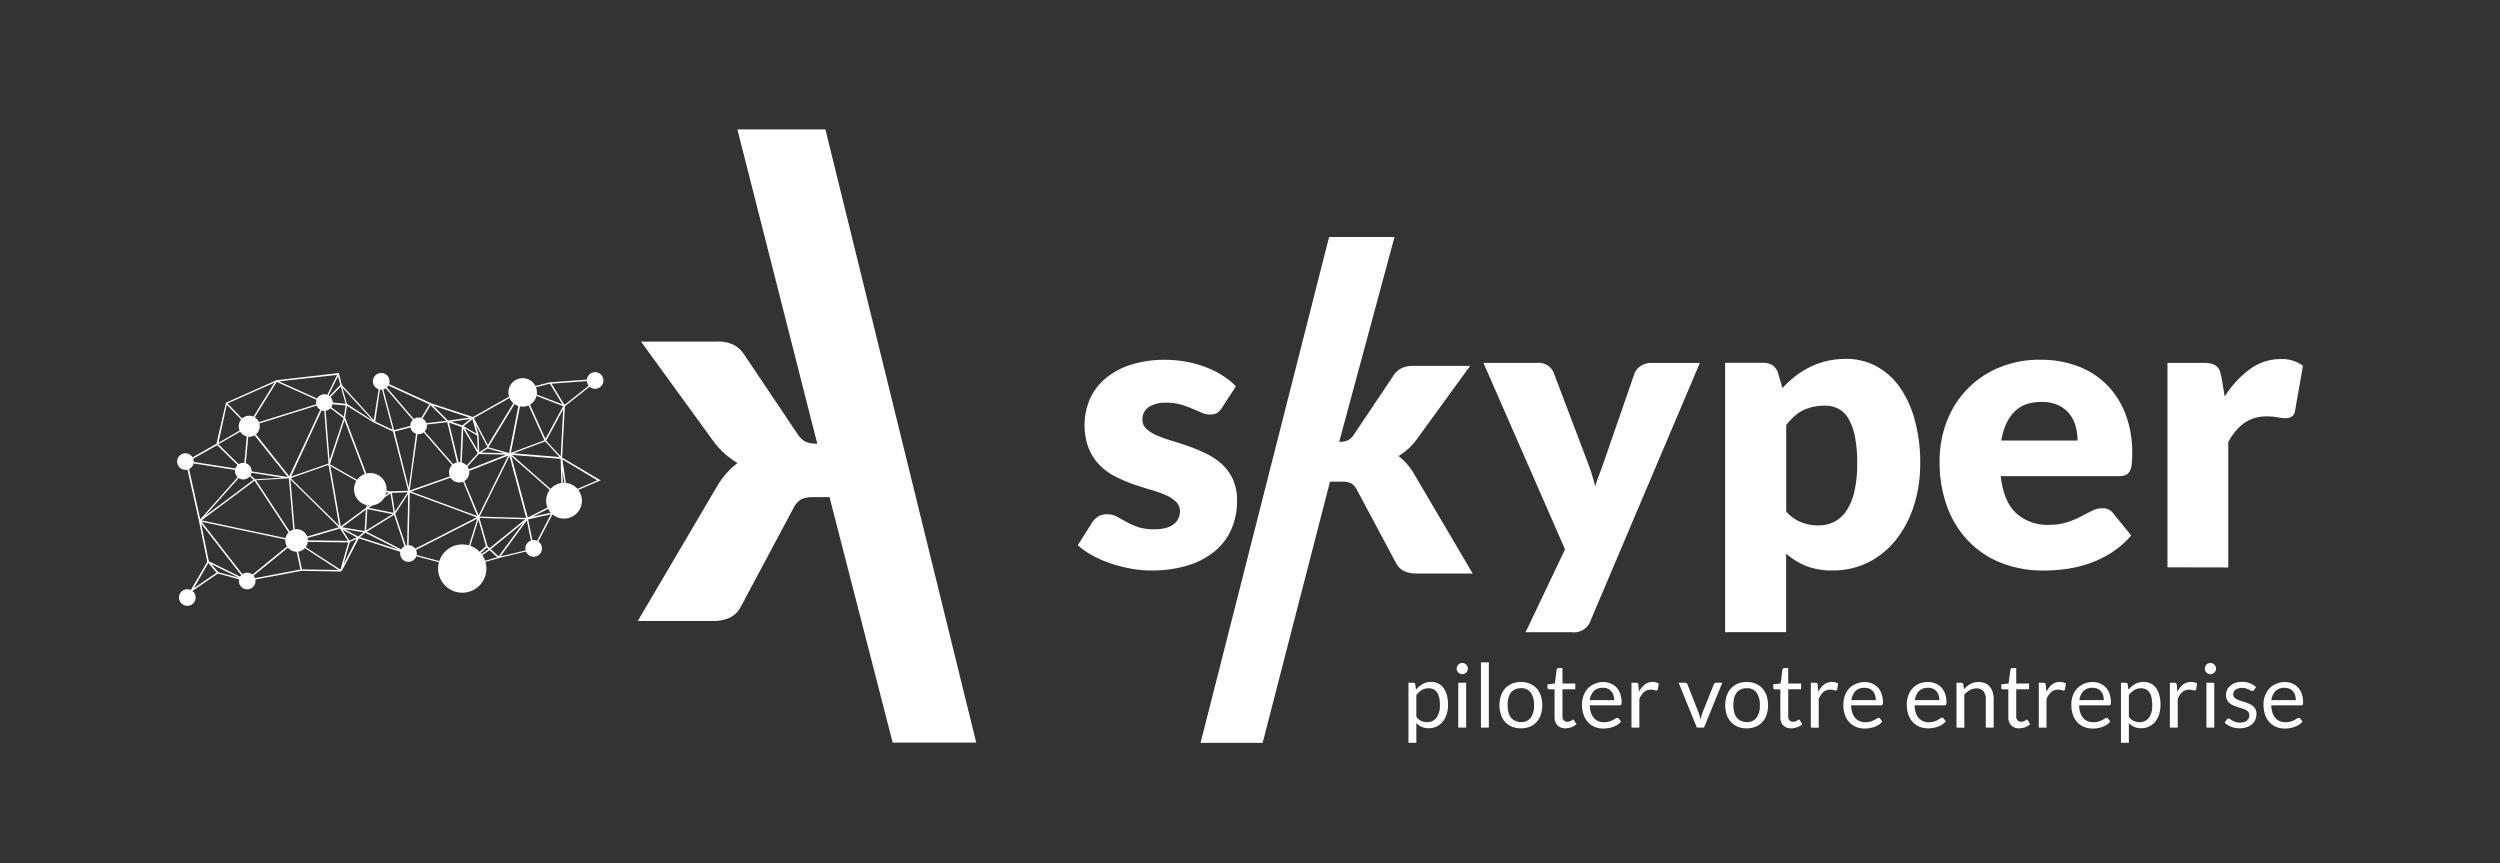 <svg id="Layer_1" data-name="Layer 1" xmlns="http://www.w3.org/2000/svg" viewBox="0 0 779.54 269.15"><rect x="0" y="0" width="779.54" height="269.15" fill="#333333" stroke="none"/><defs><style>.cls-1{fill:#fff;}</style></defs><title>logo-skyper-blanc</title><path class="cls-1" d="M381.06,127.11a4.94,4.94,0,0,1-1.56,1.66,4.15,4.15,0,0,1-2.13.49,6.74,6.74,0,0,1-2.7-.58l-2.92-1.26a31.75,31.75,0,0,0-3.53-1.26,15.81,15.81,0,0,0-4.49-.59,9.55,9.55,0,0,0-5.57,1.38,4.5,4.5,0,0,0-1.93,3.85,3.86,3.86,0,0,0,1.26,2.95,11.7,11.7,0,0,0,3.35,2.06,48.93,48.93,0,0,0,4.73,1.69c1.76.53,3.57,1.12,5.41,1.78a49.32,49.32,0,0,1,5.41,2.3,20.5,20.5,0,0,1,4.73,3.26,14.47,14.47,0,0,1,3.35,4.7,16,16,0,0,1,1.26,6.64,21.76,21.76,0,0,1-1.72,8.73,18.49,18.49,0,0,1-5.13,6.89,24.22,24.22,0,0,1-8.42,4.48,37.79,37.79,0,0,1-11.53,1.6,35,35,0,0,1-6.51-.61,46.23,46.23,0,0,1-6.3-1.66,35.23,35.23,0,0,1-5.63-2.49,24.09,24.09,0,0,1-4.42-3.11l4.42-7a6.43,6.43,0,0,1,1.91-1.94,5.31,5.31,0,0,1,2.89-.71,6,6,0,0,1,3,.74l2.86,1.6a24.91,24.91,0,0,0,3.59,1.6,15.72,15.72,0,0,0,5.2.73,13.16,13.16,0,0,0,3.75-.46,6.48,6.48,0,0,0,2.46-1.26,5,5,0,0,0,1.35-1.78,5.1,5.1,0,0,0,.43-2,4.13,4.13,0,0,0-1.29-3.13,11.18,11.18,0,0,0-3.38-2.12,39.82,39.82,0,0,0-4.77-1.66c-1.78-.51-3.59-1.1-5.44-1.75a45.48,45.48,0,0,1-5.44-2.37,18.71,18.71,0,0,1-4.76-3.5,16.41,16.41,0,0,1-3.38-5.2,20.81,20.81,0,0,1,.28-15.15,17.78,17.78,0,0,1,4.7-6.42,23.08,23.08,0,0,1,7.86-4.4,34.24,34.24,0,0,1,11.07-1.63,35.59,35.59,0,0,1,6.67.62,33.76,33.76,0,0,1,6.05,1.72,28.74,28.74,0,0,1,5.17,2.61,24.89,24.89,0,0,1,4.12,3.29Z"/><path class="cls-1" d="M496,193.43a5.44,5.44,0,0,1-6,3.69H475.71L488,171.3l-25.44-58.15H479.4a5,5,0,0,1,5.16,3.32L495,144a60.34,60.34,0,0,1,2.4,7.62q.61-2,1.35-3.87t1.41-3.87l9.47-27.36a4.67,4.67,0,0,1,1.94-2.36,5.5,5.5,0,0,1,3.1-1h15.37Z"/><path class="cls-1" d="M537.92,197.12v-84h11.8a5.28,5.28,0,0,1,3,.8,4.32,4.32,0,0,1,1.69,2.4L555.8,121a31.31,31.31,0,0,1,4-3.68,25.8,25.8,0,0,1,4.55-2.86,24.86,24.86,0,0,1,5.22-1.88,26.08,26.08,0,0,1,6.12-.67,19.58,19.58,0,0,1,9.22,2.21,21.32,21.32,0,0,1,7.31,6.39A32.32,32.32,0,0,1,597,130.77a49.68,49.68,0,0,1,1.75,13.73,42.41,42.41,0,0,1-2,13.28,33.4,33.4,0,0,1-5.59,10.57,25.71,25.71,0,0,1-8.61,7,24.34,24.34,0,0,1-11.09,2.52,21.76,21.76,0,0,1-8.36-1.41,22.94,22.94,0,0,1-6.15-3.81v24.46ZM569,126.49a16.8,16.8,0,0,0-3.78.4A14.28,14.28,0,0,0,562.1,128a12.13,12.13,0,0,0-2.67,1.87,27.34,27.34,0,0,0-2.46,2.62v27a11.94,11.94,0,0,0,4.67,3.35,14.72,14.72,0,0,0,5.29,1,11.15,11.15,0,0,0,4.85-1.05,9.91,9.91,0,0,0,3.85-3.35,18.07,18.07,0,0,0,2.55-6,37.82,37.82,0,0,0,.92-9,41.4,41.4,0,0,0-.74-8.48,17.45,17.45,0,0,0-2.06-5.56,7.89,7.89,0,0,0-3.16-3A9,9,0,0,0,569,126.49Z"/><path class="cls-1" d="M636.26,112.17a32.86,32.86,0,0,1,11.59,2,25.22,25.22,0,0,1,9,5.72,26.11,26.11,0,0,1,5.9,9.18,33.84,33.84,0,0,1,2.12,12.33,27.25,27.25,0,0,1-.19,3.5,5.62,5.62,0,0,1-.67,2.15,2.54,2.54,0,0,1-1.32,1.11,6.15,6.15,0,0,1-2.13.31H623.85c.61,5.32,2.23,9.19,4.85,11.58a14.43,14.43,0,0,0,10.14,3.6,18.23,18.23,0,0,0,5.72-.8,29.05,29.05,0,0,0,4.27-1.78c1.25-.66,2.4-1.25,3.45-1.78a7,7,0,0,1,3.28-.8,3.94,3.94,0,0,1,3.45,1.66l5.53,6.82a28.47,28.47,0,0,1-6.36,5.5,33.38,33.38,0,0,1-7,3.32,38.28,38.28,0,0,1-7.19,1.66,53.51,53.51,0,0,1-6.86.46,36,36,0,0,1-12.57-2.18,28.82,28.82,0,0,1-10.26-6.49,30.51,30.51,0,0,1-6.95-10.69,40,40,0,0,1-2.55-14.88A33.77,33.77,0,0,1,607,131.53a29.39,29.39,0,0,1,16.17-16.84A32.66,32.66,0,0,1,636.26,112.17Zm.37,13.16c-3.65,0-6.49,1-8.54,3.1s-3.4,5-4.06,8.94h23.79a16.76,16.76,0,0,0-.59-4.42,10.48,10.48,0,0,0-1.9-3.84,9.73,9.73,0,0,0-3.47-2.74A12,12,0,0,0,636.63,125.33Z"/><path class="cls-1" d="M675.85,176.9V113.15h11.31a9.74,9.74,0,0,1,2.36.25,4.19,4.19,0,0,1,1.6.77,3.36,3.36,0,0,1,1,1.38,12.81,12.81,0,0,1,.58,2.09l1,6a31.37,31.37,0,0,1,7.87-8.54,16,16,0,0,1,9.53-3.13,10.94,10.94,0,0,1,7,2.09l-2.46,14a2.7,2.7,0,0,1-1,1.81,3.35,3.35,0,0,1-2,.53,13.42,13.42,0,0,1-2.46-.28,18.56,18.56,0,0,0-3.57-.28q-7.5,0-11.8,8v39.1Z"/><path class="cls-1" d="M229.92,40.35l24.92,98h0a8.31,8.31,0,0,1-3.74-.67,7,7,0,0,1-2.48-2.44l-16.48-24.54a9,9,0,0,0-3.4-3.19,11,11,0,0,0-5-1H199.87l22.53,31a23.66,23.66,0,0,0,3.49,3.87,28.23,28.23,0,0,0,4.07,3,25.54,25.54,0,0,0-6.55,7.57l-24.54,41.68H222.4a12.18,12.18,0,0,0,5.08-1,7.52,7.52,0,0,0,3.49-3.4l16.47-30.84a6.48,6.48,0,0,1,2.44-2.73,8.75,8.75,0,0,1,3.78-.64h5l19.69,76.53h26.05L257.38,40.35Z"/><path class="cls-1" d="M434.83,73.91l-17.25,63.85h0a6.25,6.25,0,0,0,2.78-.5,5.23,5.23,0,0,0,1.84-1.81l12.24-18.24a6.69,6.69,0,0,1,2.53-2.37,8.11,8.11,0,0,1,3.71-.75h17.74l-16.74,23a18,18,0,0,1-2.59,2.88,21.56,21.56,0,0,1-3,2.24,18.94,18.94,0,0,1,4.87,5.62l18.24,31H441.68a9.22,9.22,0,0,1-3.77-.71,5.66,5.66,0,0,1-2.6-2.53l-12.24-22.92a4.78,4.78,0,0,0-1.81-2,6.54,6.54,0,0,0-2.81-.47h-3.74l-21,81.44H374.35L414.43,73.91Z"/><path class="cls-1" d="M439.18,231.62V212.88h1.47a.62.62,0,0,1,.66.52l.21,1.65a7.55,7.55,0,0,1,2.05-1.75,5.28,5.28,0,0,1,2.66-.66,5,5,0,0,1,2.18.46,4.4,4.4,0,0,1,1.67,1.37,6.57,6.57,0,0,1,1.07,2.24,11.45,11.45,0,0,1,.37,3.08,9.87,9.87,0,0,1-.41,2.88,7.21,7.21,0,0,1-1.19,2.31,5.52,5.52,0,0,1-4.44,2.09,5.13,5.13,0,0,1-2.21-.43,4.92,4.92,0,0,1-1.63-1.21v6.19Zm6.23-17a3.92,3.92,0,0,0-2.1.56,6.1,6.1,0,0,0-1.67,1.56v6.77a3.92,3.92,0,0,0,1.49,1.28,4.24,4.24,0,0,0,1.8.38,3.53,3.53,0,0,0,3-1.4,6.52,6.52,0,0,0,1.05-4,10.06,10.06,0,0,0-.24-2.35,4.69,4.69,0,0,0-.7-1.61,2.75,2.75,0,0,0-1.12-.92A3.77,3.77,0,0,0,445.41,214.62Z"/><path class="cls-1" d="M457.72,208.49a1.67,1.67,0,0,1-.14.67,2,2,0,0,1-.39.55,1.79,1.79,0,0,1-.56.38,1.56,1.56,0,0,1-.68.14,1.52,1.52,0,0,1-.67-.14,1.87,1.87,0,0,1-.55-.38,1.75,1.75,0,0,1-.38-.55,1.67,1.67,0,0,1-.14-.67,1.8,1.8,0,0,1,.52-1.25,1.87,1.87,0,0,1,.55-.38,1.67,1.67,0,0,1,.67-.14,1.72,1.72,0,0,1,.68.14,1.79,1.79,0,0,1,.56.38,1.92,1.92,0,0,1,.39.57A1.72,1.72,0,0,1,457.72,208.49Zm-.55,4.39v14h-2.46v-14Z"/><path class="cls-1" d="M464.24,206.53v20.35h-2.46V206.53Z"/><path class="cls-1" d="M474.24,212.66a7.16,7.16,0,0,1,2.77.51,5.81,5.81,0,0,1,2.1,1.45,6.44,6.44,0,0,1,1.33,2.28,9.88,9.88,0,0,1,0,6,6.35,6.35,0,0,1-1.33,2.26,5.69,5.69,0,0,1-2.1,1.45,7.35,7.35,0,0,1-2.77.5,7.43,7.43,0,0,1-2.77-.5,5.86,5.86,0,0,1-2.1-1.45,6.37,6.37,0,0,1-1.34-2.26,9.68,9.68,0,0,1,0-6,6.46,6.46,0,0,1,1.34-2.28,6,6,0,0,1,2.1-1.45A7.23,7.23,0,0,1,474.24,212.66Zm0,12.49a3.58,3.58,0,0,0,3.1-1.39,6.41,6.41,0,0,0,1-3.87,6.51,6.51,0,0,0-1-3.9,3.58,3.58,0,0,0-3.1-1.39,4.28,4.28,0,0,0-1.82.36,3.41,3.41,0,0,0-1.29,1,4.52,4.52,0,0,0-.77,1.67,8.48,8.48,0,0,0-.26,2.23,8.35,8.35,0,0,0,.26,2.22,4.35,4.35,0,0,0,.77,1.65,3.41,3.41,0,0,0,1.29,1A4.28,4.28,0,0,0,474.24,225.15Z"/><path class="cls-1" d="M488.18,227.1a3.38,3.38,0,0,1-2.55-.93,3.68,3.68,0,0,1-.89-2.66v-8.57h-1.68a.52.52,0,0,1-.37-.13.49.49,0,0,1-.16-.41v-1l2.3-.29.56-4.32a.54.54,0,0,1,.18-.34.56.56,0,0,1,.39-.13h1.24v4.82h4v1.78h-4v8.4a1.79,1.79,0,0,0,.43,1.31,1.5,1.5,0,0,0,1.11.43,2,2,0,0,0,.67-.1,3.75,3.75,0,0,0,.49-.23c.14-.08.25-.16.35-.23a.45.45,0,0,1,.26-.1.43.43,0,0,1,.34.23l.72,1.18a4.72,4.72,0,0,1-1.53.93A5.15,5.15,0,0,1,488.18,227.1Z"/><path class="cls-1" d="M499.79,212.66a6.26,6.26,0,0,1,2.32.42A5.38,5.38,0,0,1,504,214.3a5.59,5.59,0,0,1,1.2,2,7.61,7.61,0,0,1,.44,2.66,1.46,1.46,0,0,1-.13.77.5.5,0,0,1-.46.2h-9.32a7.89,7.89,0,0,0,.36,2.31,4.69,4.69,0,0,0,.92,1.63,3.46,3.46,0,0,0,1.38,1,4.64,4.64,0,0,0,1.79.33,5.07,5.07,0,0,0,1.6-.22,7,7,0,0,0,1.15-.46c.32-.17.59-.32.81-.46a1.11,1.11,0,0,1,.56-.22.54.54,0,0,1,.47.24l.69.9a4.82,4.82,0,0,1-1.09,1,7.47,7.47,0,0,1-1.36.67,9.73,9.73,0,0,1-1.5.39,9,9,0,0,1-1.54.13,7.08,7.08,0,0,1-2.67-.49,5.79,5.79,0,0,1-2.11-1.44,6.47,6.47,0,0,1-1.39-2.34,9.55,9.55,0,0,1-.5-3.2,8.16,8.16,0,0,1,.45-2.74,6.52,6.52,0,0,1,1.29-2.2,5.89,5.89,0,0,1,2.06-1.46A6.67,6.67,0,0,1,499.79,212.66Zm0,1.81a3.78,3.78,0,0,0-2.8,1,4.84,4.84,0,0,0-1.27,2.85h7.61a4.82,4.82,0,0,0-.24-1.56,3.22,3.22,0,0,0-.69-1.23,2.88,2.88,0,0,0-1.11-.8A3.75,3.75,0,0,0,499.84,214.47Z"/><path class="cls-1" d="M508.72,226.88v-14h1.41a.75.75,0,0,1,.56.16.87.87,0,0,1,.2.52l.17,2.18a6.41,6.41,0,0,1,1.78-2.28,3.89,3.89,0,0,1,2.47-.82,3.77,3.77,0,0,1,1.05.13,3.39,3.39,0,0,1,.87.36l-.31,1.84a.43.43,0,0,1-.43.35,2.19,2.19,0,0,1-.6-.14,3.91,3.91,0,0,0-1.11-.13,3.15,3.15,0,0,0-2.15.75,5.61,5.61,0,0,0-1.45,2.17v8.91Z"/><path class="cls-1" d="M523.42,212.88h2a.7.7,0,0,1,.48.16.88.88,0,0,1,.28.36l3.55,9a6.33,6.33,0,0,1,.3,1c.08.33.15.66.21,1,.08-.32.15-.65.24-1a9.57,9.57,0,0,1,.31-1l3.6-9a.76.76,0,0,1,.27-.37.69.69,0,0,1,.46-.15h1.92l-5.71,14h-2.22Z"/><path class="cls-1" d="M544.64,212.66a7.16,7.16,0,0,1,2.77.51,5.81,5.81,0,0,1,2.1,1.45,6.44,6.44,0,0,1,1.33,2.28,9.88,9.88,0,0,1,0,6,6.35,6.35,0,0,1-1.33,2.26,5.69,5.69,0,0,1-2.1,1.45,7.35,7.35,0,0,1-2.77.5,7.43,7.43,0,0,1-2.77-.5,5.86,5.86,0,0,1-2.1-1.45,6.37,6.37,0,0,1-1.34-2.26,9.68,9.68,0,0,1,0-6,6.46,6.46,0,0,1,1.34-2.28,6,6,0,0,1,2.1-1.45A7.23,7.23,0,0,1,544.64,212.66Zm0,12.49a3.59,3.59,0,0,0,3.1-1.39,6.41,6.41,0,0,0,1-3.87,6.51,6.51,0,0,0-1-3.9,3.59,3.59,0,0,0-3.1-1.39,4.28,4.28,0,0,0-1.82.36,3.34,3.34,0,0,0-1.29,1,4.53,4.53,0,0,0-.78,1.67,9,9,0,0,0-.25,2.23,8.81,8.81,0,0,0,.25,2.22,4.36,4.36,0,0,0,.78,1.65,3.34,3.34,0,0,0,1.29,1A4.28,4.28,0,0,0,544.64,225.15Z"/><path class="cls-1" d="M558.58,227.1a3.38,3.38,0,0,1-2.55-.93,3.68,3.68,0,0,1-.89-2.66v-8.57h-1.68a.57.57,0,0,1-.38-.13.51.51,0,0,1-.15-.41v-1l2.3-.29.56-4.32a.54.54,0,0,1,.18-.34.56.56,0,0,1,.39-.13h1.24v4.82h4v1.78h-4v8.4a1.75,1.75,0,0,0,.43,1.31,1.48,1.48,0,0,0,1.1.43,1.89,1.89,0,0,0,.67-.1,3.36,3.36,0,0,0,.5-.23l.35-.23a.42.42,0,0,1,.25-.1.44.44,0,0,1,.35.23l.72,1.18a4.66,4.66,0,0,1-1.54.93A5.06,5.06,0,0,1,558.58,227.1Z"/><path class="cls-1" d="M564.65,226.88v-14h1.4a.75.75,0,0,1,.56.16.87.87,0,0,1,.2.52l.17,2.18a6.41,6.41,0,0,1,1.78-2.28,4.2,4.2,0,0,1,3.53-.69,3.71,3.71,0,0,1,.87.36l-.32,1.84a.43.43,0,0,1-.43.35,2.07,2.07,0,0,1-.59-.14,4,4,0,0,0-1.12-.13,3.15,3.15,0,0,0-2.15.75A5.61,5.61,0,0,0,567.1,218v8.91Z"/><path class="cls-1" d="M581.32,212.66a6.26,6.26,0,0,1,2.32.42,5.38,5.38,0,0,1,1.84,1.22,5.61,5.61,0,0,1,1.21,2,7.61,7.61,0,0,1,.43,2.66,1.6,1.6,0,0,1-.12.77.51.51,0,0,1-.47.2h-9.31a7.89,7.89,0,0,0,.36,2.31,4.67,4.67,0,0,0,.91,1.63,3.61,3.61,0,0,0,1.38,1,4.66,4.66,0,0,0,1.8.33,5,5,0,0,0,1.59-.22,7.18,7.18,0,0,0,1.16-.46c.32-.17.59-.32.8-.46a1.15,1.15,0,0,1,.56-.22.54.54,0,0,1,.47.24l.69.9a4.61,4.61,0,0,1-1.09,1,7.16,7.16,0,0,1-1.36.67,9.17,9.17,0,0,1-1.5.39,8.86,8.86,0,0,1-1.53.13,7,7,0,0,1-2.67-.49,5.83,5.83,0,0,1-2.12-1.44,6.77,6.77,0,0,1-1.39-2.34,9.56,9.56,0,0,1-.49-3.2,8.16,8.16,0,0,1,.45-2.74,6.21,6.21,0,0,1,1.29-2.2,5.8,5.8,0,0,1,2.06-1.46A6.65,6.65,0,0,1,581.32,212.66Zm.06,1.81a3.81,3.81,0,0,0-2.81,1,4.9,4.9,0,0,0-1.27,2.85h7.61a5.11,5.11,0,0,0-.23-1.56,3.51,3.51,0,0,0-.69-1.23,3,3,0,0,0-1.12-.8A3.67,3.67,0,0,0,581.38,214.47Z"/><path class="cls-1" d="M601.13,212.66a6.26,6.26,0,0,1,2.32.42,5.38,5.38,0,0,1,1.84,1.22,5.61,5.61,0,0,1,1.21,2,7.61,7.61,0,0,1,.43,2.66,1.6,1.6,0,0,1-.12.77.53.53,0,0,1-.47.2H597a7.89,7.89,0,0,0,.36,2.31,4.67,4.67,0,0,0,.91,1.63,3.53,3.53,0,0,0,1.38,1,4.66,4.66,0,0,0,1.8.33,5,5,0,0,0,1.59-.22,6.7,6.7,0,0,0,1.15-.46A8.65,8.65,0,0,0,605,224a1.15,1.15,0,0,1,.56-.22.54.54,0,0,1,.47.24l.69.9a4.61,4.61,0,0,1-1.09,1,7.16,7.16,0,0,1-1.36.67,9.17,9.17,0,0,1-1.5.39,8.86,8.86,0,0,1-1.53.13,7.1,7.1,0,0,1-2.68-.49,5.88,5.88,0,0,1-2.11-1.44,6.62,6.62,0,0,1-1.39-2.34,9.56,9.56,0,0,1-.49-3.2,8.16,8.16,0,0,1,.45-2.74,6.21,6.21,0,0,1,1.29-2.2,5.85,5.85,0,0,1,2-1.46A6.73,6.73,0,0,1,601.13,212.66Zm.06,1.81a3.81,3.81,0,0,0-2.81,1,4.9,4.9,0,0,0-1.27,2.85h7.61a5.11,5.11,0,0,0-.23-1.56,3.51,3.51,0,0,0-.69-1.23,3,3,0,0,0-1.12-.8A3.67,3.67,0,0,0,601.19,214.47Z"/><path class="cls-1" d="M610.07,226.88v-14h1.46a.64.64,0,0,1,.67.52l.19,1.51a8.09,8.09,0,0,1,2-1.63,5.34,5.34,0,0,1,2.6-.62,5.05,5.05,0,0,1,2,.38,4,4,0,0,1,1.47,1.08,4.82,4.82,0,0,1,.89,1.68,7.39,7.39,0,0,1,.3,2.17v8.91h-2.45V218a3.81,3.81,0,0,0-.73-2.47,2.72,2.72,0,0,0-2.22-.88,4.17,4.17,0,0,0-2,.53,6.59,6.59,0,0,0-1.74,1.42v10.31Z"/><path class="cls-1" d="M629.67,227.1a3.38,3.38,0,0,1-2.55-.93,3.68,3.68,0,0,1-.89-2.66v-8.57h-1.68a.55.55,0,0,1-.38-.13.51.51,0,0,1-.15-.41v-1l2.29-.29.57-4.32a.54.54,0,0,1,.18-.34.56.56,0,0,1,.39-.13h1.24v4.82h4v1.78h-4v8.4a1.75,1.75,0,0,0,.43,1.31,1.46,1.46,0,0,0,1.1.43,1.93,1.93,0,0,0,.67-.1,2.82,2.82,0,0,0,.49-.23l.36-.23a.42.42,0,0,1,.25-.1.44.44,0,0,1,.35.23l.71,1.18a4.52,4.52,0,0,1-1.53.93A5.1,5.1,0,0,1,629.67,227.1Z"/><path class="cls-1" d="M635.73,226.88v-14h1.41a.77.77,0,0,1,.56.16.87.87,0,0,1,.2.52l.17,2.18a6.5,6.5,0,0,1,1.77-2.28,3.94,3.94,0,0,1,2.48-.82,3.77,3.77,0,0,1,1,.13,3.39,3.39,0,0,1,.87.36l-.31,1.84a.43.43,0,0,1-.43.35,2.19,2.19,0,0,1-.6-.14,4,4,0,0,0-1.11-.13,3.15,3.15,0,0,0-2.15.75,5.61,5.61,0,0,0-1.45,2.17v8.91Z"/><path class="cls-1" d="M652.41,212.66a6.26,6.26,0,0,1,2.32.42,5.38,5.38,0,0,1,1.84,1.22,5.61,5.61,0,0,1,1.21,2,7.61,7.61,0,0,1,.43,2.66,1.6,1.6,0,0,1-.12.77.53.53,0,0,1-.47.2h-9.31a7.27,7.27,0,0,0,.36,2.31,4.67,4.67,0,0,0,.91,1.63,3.46,3.46,0,0,0,1.38,1,4.66,4.66,0,0,0,1.8.33,5,5,0,0,0,1.59-.22,6.7,6.7,0,0,0,1.15-.46,8.65,8.65,0,0,0,.81-.46,1.11,1.11,0,0,1,.56-.22.54.54,0,0,1,.47.24l.69.9a4.82,4.82,0,0,1-1.09,1,7.16,7.16,0,0,1-1.36.67,9.17,9.17,0,0,1-1.5.39,9,9,0,0,1-1.53.13,7.1,7.1,0,0,1-2.68-.49,5.79,5.79,0,0,1-2.11-1.44,6.62,6.62,0,0,1-1.39-2.34,9.56,9.56,0,0,1-.49-3.2,8.16,8.16,0,0,1,.44-2.74,6.38,6.38,0,0,1,1.3-2.2,5.85,5.85,0,0,1,2-1.46A6.7,6.7,0,0,1,652.41,212.66Zm.05,1.81a3.8,3.8,0,0,0-2.8,1,4.84,4.84,0,0,0-1.27,2.85H656a5.11,5.11,0,0,0-.23-1.56,3.51,3.51,0,0,0-.69-1.23,3,3,0,0,0-1.12-.8A3.68,3.68,0,0,0,652.46,214.47Z"/><path class="cls-1" d="M661.35,231.62V212.88h1.46a.62.62,0,0,1,.66.52l.21,1.65a7.55,7.55,0,0,1,2.05-1.75,5.28,5.28,0,0,1,2.66-.66,5.08,5.08,0,0,1,2.19.46,4.48,4.48,0,0,1,1.67,1.37,6.56,6.56,0,0,1,1.06,2.24,11.45,11.45,0,0,1,.37,3.08,9.55,9.55,0,0,1-.41,2.88,7,7,0,0,1-1.19,2.31,5.52,5.52,0,0,1-4.43,2.09,5.14,5.14,0,0,1-2.22-.43,5,5,0,0,1-1.62-1.21v6.19Zm6.23-17a4,4,0,0,0-2.11.56,6.07,6.07,0,0,0-1.66,1.56v6.77a3.9,3.9,0,0,0,1.48,1.28,4.24,4.24,0,0,0,1.8.38,3.53,3.53,0,0,0,3-1.4,6.52,6.52,0,0,0,1-4,10.06,10.06,0,0,0-.24-2.35,4.51,4.51,0,0,0-.7-1.61,2.69,2.69,0,0,0-1.12-.92A3.75,3.75,0,0,0,667.58,214.62Z"/><path class="cls-1" d="M676.6,226.88v-14H678a.74.74,0,0,1,.55.16.94.94,0,0,1,.21.52l.16,2.18a6.41,6.41,0,0,1,1.78-2.28,4.2,4.2,0,0,1,3.53-.69,3.71,3.71,0,0,1,.87.36l-.32,1.84a.43.43,0,0,1-.43.35,2.07,2.07,0,0,1-.59-.14,4,4,0,0,0-1.12-.13,3.17,3.17,0,0,0-2.15.75,5.49,5.49,0,0,0-1.44,2.17v8.91Z"/><path class="cls-1" d="M691,208.49a1.67,1.67,0,0,1-.14.67,2,2,0,0,1-.39.55,1.79,1.79,0,0,1-.56.38,1.56,1.56,0,0,1-.68.14,1.52,1.52,0,0,1-.67-.14,1.86,1.86,0,0,1-.93-.93,1.67,1.67,0,0,1-.14-.67,1.8,1.8,0,0,1,.52-1.25,1.75,1.75,0,0,1,.55-.38,1.67,1.67,0,0,1,.67-.14,1.72,1.72,0,0,1,.68.14,1.79,1.79,0,0,1,.56.38,1.92,1.92,0,0,1,.39.57A1.72,1.72,0,0,1,691,208.49Zm-.55,4.39v14H688v-14Z"/><path class="cls-1" d="M702.82,215.19a.54.54,0,0,1-.51.3,1,1,0,0,1-.47-.15l-.65-.34a6.88,6.88,0,0,0-.9-.34,4.19,4.19,0,0,0-1.24-.16,3.52,3.52,0,0,0-1.12.16,2.83,2.83,0,0,0-.85.43,1.85,1.85,0,0,0-.54.65,1.65,1.65,0,0,0-.19.79,1.36,1.36,0,0,0,.31.9,2.58,2.58,0,0,0,.83.62,6.23,6.23,0,0,0,1.16.46l1.33.43c.45.15.9.32,1.33.51a4.63,4.63,0,0,1,1.16.69,3,3,0,0,1,.82,1,3.08,3.08,0,0,1,.31,1.45,4.52,4.52,0,0,1-.34,1.78,3.91,3.91,0,0,1-1,1.43,5,5,0,0,1-1.66.94,6.81,6.81,0,0,1-2.27.35,7,7,0,0,1-2.65-.48,6.84,6.84,0,0,1-2-1.22l.58-.94a1,1,0,0,1,.27-.28.76.76,0,0,1,.4-.09.9.9,0,0,1,.52.19l.67.43a5.09,5.09,0,0,0,1,.43,4.3,4.3,0,0,0,1.4.19,3.71,3.71,0,0,0,1.26-.19,2.65,2.65,0,0,0,.89-.5,2.1,2.1,0,0,0,.54-.73,2.39,2.39,0,0,0,.17-.89,1.53,1.53,0,0,0-.31-1,2.71,2.71,0,0,0-.82-.65,9.19,9.19,0,0,0-1.17-.47l-1.34-.42a12.68,12.68,0,0,1-1.34-.5,4.87,4.87,0,0,1-1.17-.71,3.32,3.32,0,0,1-.82-1.06,3.39,3.39,0,0,1-.31-1.53,3.78,3.78,0,0,1,.33-1.54,3.66,3.66,0,0,1,1-1.29,4.74,4.74,0,0,1,1.56-.9,6.23,6.23,0,0,1,2.11-.33,6.68,6.68,0,0,1,2.48.44,6,6,0,0,1,1.9,1.19Z"/><path class="cls-1" d="M712.34,212.66a6.29,6.29,0,0,1,2.32.42,5.25,5.25,0,0,1,1.83,1.22,5.46,5.46,0,0,1,1.21,2,7.61,7.61,0,0,1,.44,2.66,1.46,1.46,0,0,1-.13.77.51.51,0,0,1-.47.2h-9.31a7.89,7.89,0,0,0,.36,2.31,4.84,4.84,0,0,0,.91,1.63,3.61,3.61,0,0,0,1.38,1,4.73,4.73,0,0,0,1.8.33,5.07,5.07,0,0,0,1.6-.22,7,7,0,0,0,1.15-.46c.32-.17.59-.32.81-.46a1.08,1.08,0,0,1,.56-.22.54.54,0,0,1,.47.24l.69.9a5,5,0,0,1-1.09,1,7.47,7.47,0,0,1-1.36.67,9.73,9.73,0,0,1-1.5.39,9,9,0,0,1-1.54.13,7.08,7.08,0,0,1-2.67-.49,5.71,5.71,0,0,1-2.11-1.44,6.47,6.47,0,0,1-1.39-2.34,9.55,9.55,0,0,1-.5-3.2,8.16,8.16,0,0,1,.45-2.74,6.52,6.52,0,0,1,1.29-2.2,5.89,5.89,0,0,1,2.06-1.46A6.67,6.67,0,0,1,712.34,212.66Zm0,1.81a3.78,3.78,0,0,0-2.8,1,4.84,4.84,0,0,0-1.28,2.85h7.62a4.82,4.82,0,0,0-.24-1.56,3.36,3.36,0,0,0-.69-1.23,2.88,2.88,0,0,0-1.11-.8A3.75,3.75,0,0,0,712.39,214.47Z"/><path class="cls-1" d="M106.47,178.21m69.73-51.57,10.24-8.11.59-.46-15.35,1.13v0l-.1,0h0l-.38,0,0,.06-7.83,2,.17-.27-.55.3-.19-.43-.09.44-.26-.1.12.26-.44.11.22.08-14.72,8.29v-.05l-.17.14-13.06-4.28-.17-.17,0,.08-15.32-7-.27-1-.09.6-.32-.38.13.5-.51-.23.61.71L116.56,131l-10-11,0-.07-.9-3.61-19.45,2.23-15.56,6.93-.26.11,0,.22L67.5,138.37l-9.38,5.33-.25,0,0,.16-.43.25.5.07L62,162.28l2.54,12.47.05.46L58.92,185l9-6.15,8.36,2.25-.36.29.76-.15.06.08.07-.06.76.38-.39-.49L94,178l12.26.21.35-.33.84-1.48,4.43-8.54,14.67,4.76,0,0,.4.1v.21l.11-.05.33,1,0-1,.18.09-.05-.13,16.24,4.31-.74.52.94-.27-.13.38.53-.47.09,0,0-.09,11-3.19.1.09.1-.14,10.53-2.52.08.4.25-.48.12,0,0-.14,5.82-11.19,2.83-3.4v.11l.25-.38.21.18,0-.39.17-.09-.08-.07.57-.69-.23.12.78-1.18,10.33-4.49-12-7.09.85-15.81m-.22-.79-1.18-1.93L172,119.64l13.62-1-9.41,7.46Zm-4.45-6.43,3.4,5.59.51.85-6.81-2.61-4.89-1.88Zm4.13,7-5.51,10.19-4.52-10-2.21-4.9Zm-5.48,11.1,4.36,4.75-9-.72-5.38-.44,8.73-3.26,1.15-.43.1.23ZM163,122.36l1.5,3.33,5.25,11.61-2.88,1.08-7.41,2.76v0l-.16.07ZM152,170.27l-2.46-8.61.06,0-.07-.16,14.25.41-11.11,9Zm.29,1-5,3.48,4.52-4ZM150,141.12l2.07-1.27,5.1,1.44Zm7.83.64-13.43,5.29,4.78-5.33.14-.15Zm-8.4-.77-.2-5.3v-.13l-.91-3.18,3.68,7Zm-.47-.56-4.07-6.9,3.89,2.3Zm0,.88L143.86,147l.58-13.32ZM143.43,146l-1.45-6-2-8.22,1.13.38,2.87,1Zm-3-10.33,2.67,11.11-5.66-6.48-6.67-7.65,2.53-.3,6.16-.71Zm2.72,11.87-4,1.4-11.4,4,.85-6.31L130.52,133Zm-6.35,2.71,6-2.1-.05.06.57-.22,0,.29.19-.21,5.29,12.83-17-6.28-3.59-1.33Zm7.05-2.47.09,0h0l12.12-4.78,2.41-.95-9.23,18.66,0-.17,0,.13Zm5.69,13.3,6.89-13.92,2.44-4.94,5.18,19.28Zm12.82-38.23-3.61,18.44-6.47-1.83Zm-14.35,7.39,14.18-8-10.08,16.5-4.3-8.27Zm.57,5-4-2.35,1.67-1.34,1.06-.85Zm-2.95-3.78-1.49,1.19-2-.66-1.5-.5,4.2-.59,1.8-.25Zm.8-1.24-1.39.19-5.32.74-2.27-2.27-2.39-2.39Zm-12.17-3.87,2.3,2.29,2.58,2.58-5.41.63-3,.34.35-.57Zm-.37-.27-3.61,6-10.82-12.62Zm-4,6.22h0l0,0-7,1.81-3.81-14.41Zm-11.19-12.36L122.43,134,117,131.45Zm3.86,14.65L127.26,153l-5.34.21-5.89-.79-8.4-22.2,0-.07h0l.55-3.59,8.27,5.12Zm-20,11,3.19,18.34-15-14.74.42-.28,11.1-3.9.11.06Zm.33-.81L107.39,131l7.91,20.86-12.43-7.08Zm4.34-14.85-.91-.69-4.42-3.35,5.88.54Zm-.1.5-4.35,13.08-.68-8.45-.71-9Zm-5.69,2.11,1,12-3.05,1.07-8.63,3,8.47-18.3,1.77-3.82Zm-1.11-5.81-4.44,9.59L90.2,148.49,77.85,133l.44-.14,22.36-7-.41.83Zm-10.61,22-13.29-2.05,1.23-13.09Zm-1.62.22-8.55.51-.07-.1,0,0-2.5-2.17ZM76,146.26l-2.8-2.73-5.09-5,9.1-5.26Zm.19.83.17.16v0l1.84,1.59.86.75-9.12,6.82-6,4.45Zm3.18,2.82,4.39,6.66,7.74,11.74-8.65-1.83-20-4.23Zm10.7-.67,1.62,18.52-11.85-18,10.06-.6Zm.6,1.5-.11-1.21,13.06,12.88,2,2-13.45,3.94Zm10.81,15.39L106,164.8l2.49,3.84H108l-14.48-.18Zm12.3-7.54-7.52,5.54L103,145.32l12.36,7.05-.11,0-1.08,5.84h0v.15l-.36.24Zm.3.35-.06,1-.33,5.65-7-1.18Zm1.53-6.07,5.68.76-4,2.62L114.64,158Zm-1.06,5.87,1.68.34,6.17,1.23-3,1.86-5.23,3.24Zm.39-.39,6.82-4.48.26,1.58.72,4.46Zm7.26-4.65,4.93-.19-4,6.07Zm-6-22.57L108.29,126v0h-.09l-.18-.64-1.3-4.55Zm-8.52-5.53.08.3-6.12-.58,2.12-2.21,2.48-2.58Zm-2.27-8.31.56,2.22h0l.12.5-3.12,3.27-1,1,.86-1.77Zm-.31-.39-3.38,6.9-.41.85v0l-.25.54-.18-.14v.12L87,118.92Zm-18.82,2.18,14.21,6.39-22.46,7,2.44-4Zm-.68.22-5,8.07-3.15,5.11-.15-.19v.07l-2.15-2.21-4.21-4.35Zm-14.89,6.89,6.43,6.64-9,5.23Zm-3,12.62,4.71,4.59,3.1,3h-.07l-16.56-2.6Zm-9.21,5.41,17.25,2.7-13.3,15Zm2,39.15,4.46-7.84L67,178l.51.59Zm7.61-4.94-2.23-2.55L69,177.44l5.57,2.73Zm-3-3.43-2.38-11.72L76,180.37Zm11.76,5.69-14-18,28.6,6.06-6.27,5.12Zm.82-.07,14.17-11.54.52,2.43,1.3,6.07Zm16.46-3.08-1.8-8.38.31.2,12.86,8.37Zm12,.07-6.21-4-7.17-4.68,15.82.21Zm1-1.76L109.1,169l2.11-1Zm1.83-7.27-2.22-3.42,4.45,2.39Zm2.71-1.28L107.41,165l5.93,1Zm.51.18,1.71-1.37,5.77,2.93,4.7,2.39Zm2.16-1.66,8.51-5.27,3.84,11.55Zm12.88-9.07-.33,14.46-3.66-11,4-6.17Zm-4.12-21.94h0l-.06-.25,7-1.8-1.31,9.71-1.3,9.58Zm4.23,37.36.37-15.94.06-2.64,20.87,7.72-12.37,6.31Zm16.74,4.66-16.34-4.34,21.09-10.75Zm1.09-1.94,4-12.81,2.35,8.23-6.86,6.08Zm.35,1.61,7.14-4.95,1.85,1.71.54.49Zm9.95-3-1.85-1.71-.59-.53L163.16,163l-5.51,7.52Zm.59,0,8.21-11.22,1.81,8.82Zm10.39-2.92L164.69,162h0v-.07l7.08-1.57Zm5.63-10.79-6,1.32,4-2,4.41-2.25Zm-7.51,1.6-.05-.22,0,0-3.16-11.72-1.94-7.23,11.44,10.08,4.21,3.71Zm-4.92-19.54,15.14,1.23.41,12.49Zm15.17.46-2.42-2.64-2.09-2.27,5.29-9.77Zm11.41,7.46-9.3,4-.57-3.71-1-6.79Zm-10.56,5.59-.29-8.61.49,3.2.64,4.13Z"/><path class="cls-1" d="M166.45,168.42A2.59,2.59,0,1,0,169,171,2.59,2.59,0,0,0,166.45,168.42Z"/><path class="cls-1" d="M185.57,121.23a2.59,2.59,0,1,0-2.59-2.59A2.59,2.59,0,0,0,185.57,121.23Z"/><circle class="cls-1" cx="144.14" cy="177.29" r="7.53"/><circle class="cls-1" cx="162.98" cy="122.36" r="4.46"/><path class="cls-1" d="M58.39,183.73A2.59,2.59,0,1,0,61,186.32,2.59,2.59,0,0,0,58.39,183.73Z"/><path class="cls-1" d="M92.51,165A3.52,3.52,0,1,0,96,168.53,3.52,3.52,0,0,0,92.51,165Z"/><path class="cls-1" d="M77.08,178.58a2.59,2.59,0,1,0,2.59,2.59A2.59,2.59,0,0,0,77.08,178.58Z"/><path class="cls-1" d="M118.89,116.3a2.6,2.6,0,1,0,2.59,2.59A2.6,2.6,0,0,0,118.89,116.3Z"/><path class="cls-1" d="M77.69,129.63A3.28,3.28,0,1,0,81,132.9,3.28,3.28,0,0,0,77.69,129.63Z"/><path class="cls-1" d="M78.46,146.91a2.59,2.59,0,1,0-2.59,2.59A2.59,2.59,0,0,0,78.46,146.91Z"/><path class="cls-1" d="M57.84,146.52a2.59,2.59,0,1,0-2.6-2.59A2.6,2.6,0,0,0,57.84,146.52Z"/><path class="cls-1" d="M143.17,150.44a3.16,3.16,0,1,0-3.16-3.16A3.16,3.16,0,0,0,143.17,150.44Z"/><path class="cls-1" d="M130.53,130.19a2.59,2.59,0,1,0,2.58,2.59A2.6,2.6,0,0,0,130.53,130.19Z"/><path class="cls-1" d="M127.36,170a2.59,2.59,0,1,0,2.6,2.59A2.6,2.6,0,0,0,127.36,170Z"/><path class="cls-1" d="M101.15,128.12a2.59,2.59,0,1,0-2.59-2.59A2.59,2.59,0,0,0,101.15,128.12Z"/><path class="cls-1" d="M175.87,150.55a5.58,5.58,0,1,0,5.58,5.58A5.58,5.58,0,0,0,175.87,150.55Z"/><path class="cls-1" d="M115.47,147.5a5.07,5.07,0,1,0,5.07,5.07A5.09,5.09,0,0,0,115.47,147.5Z"/></svg>